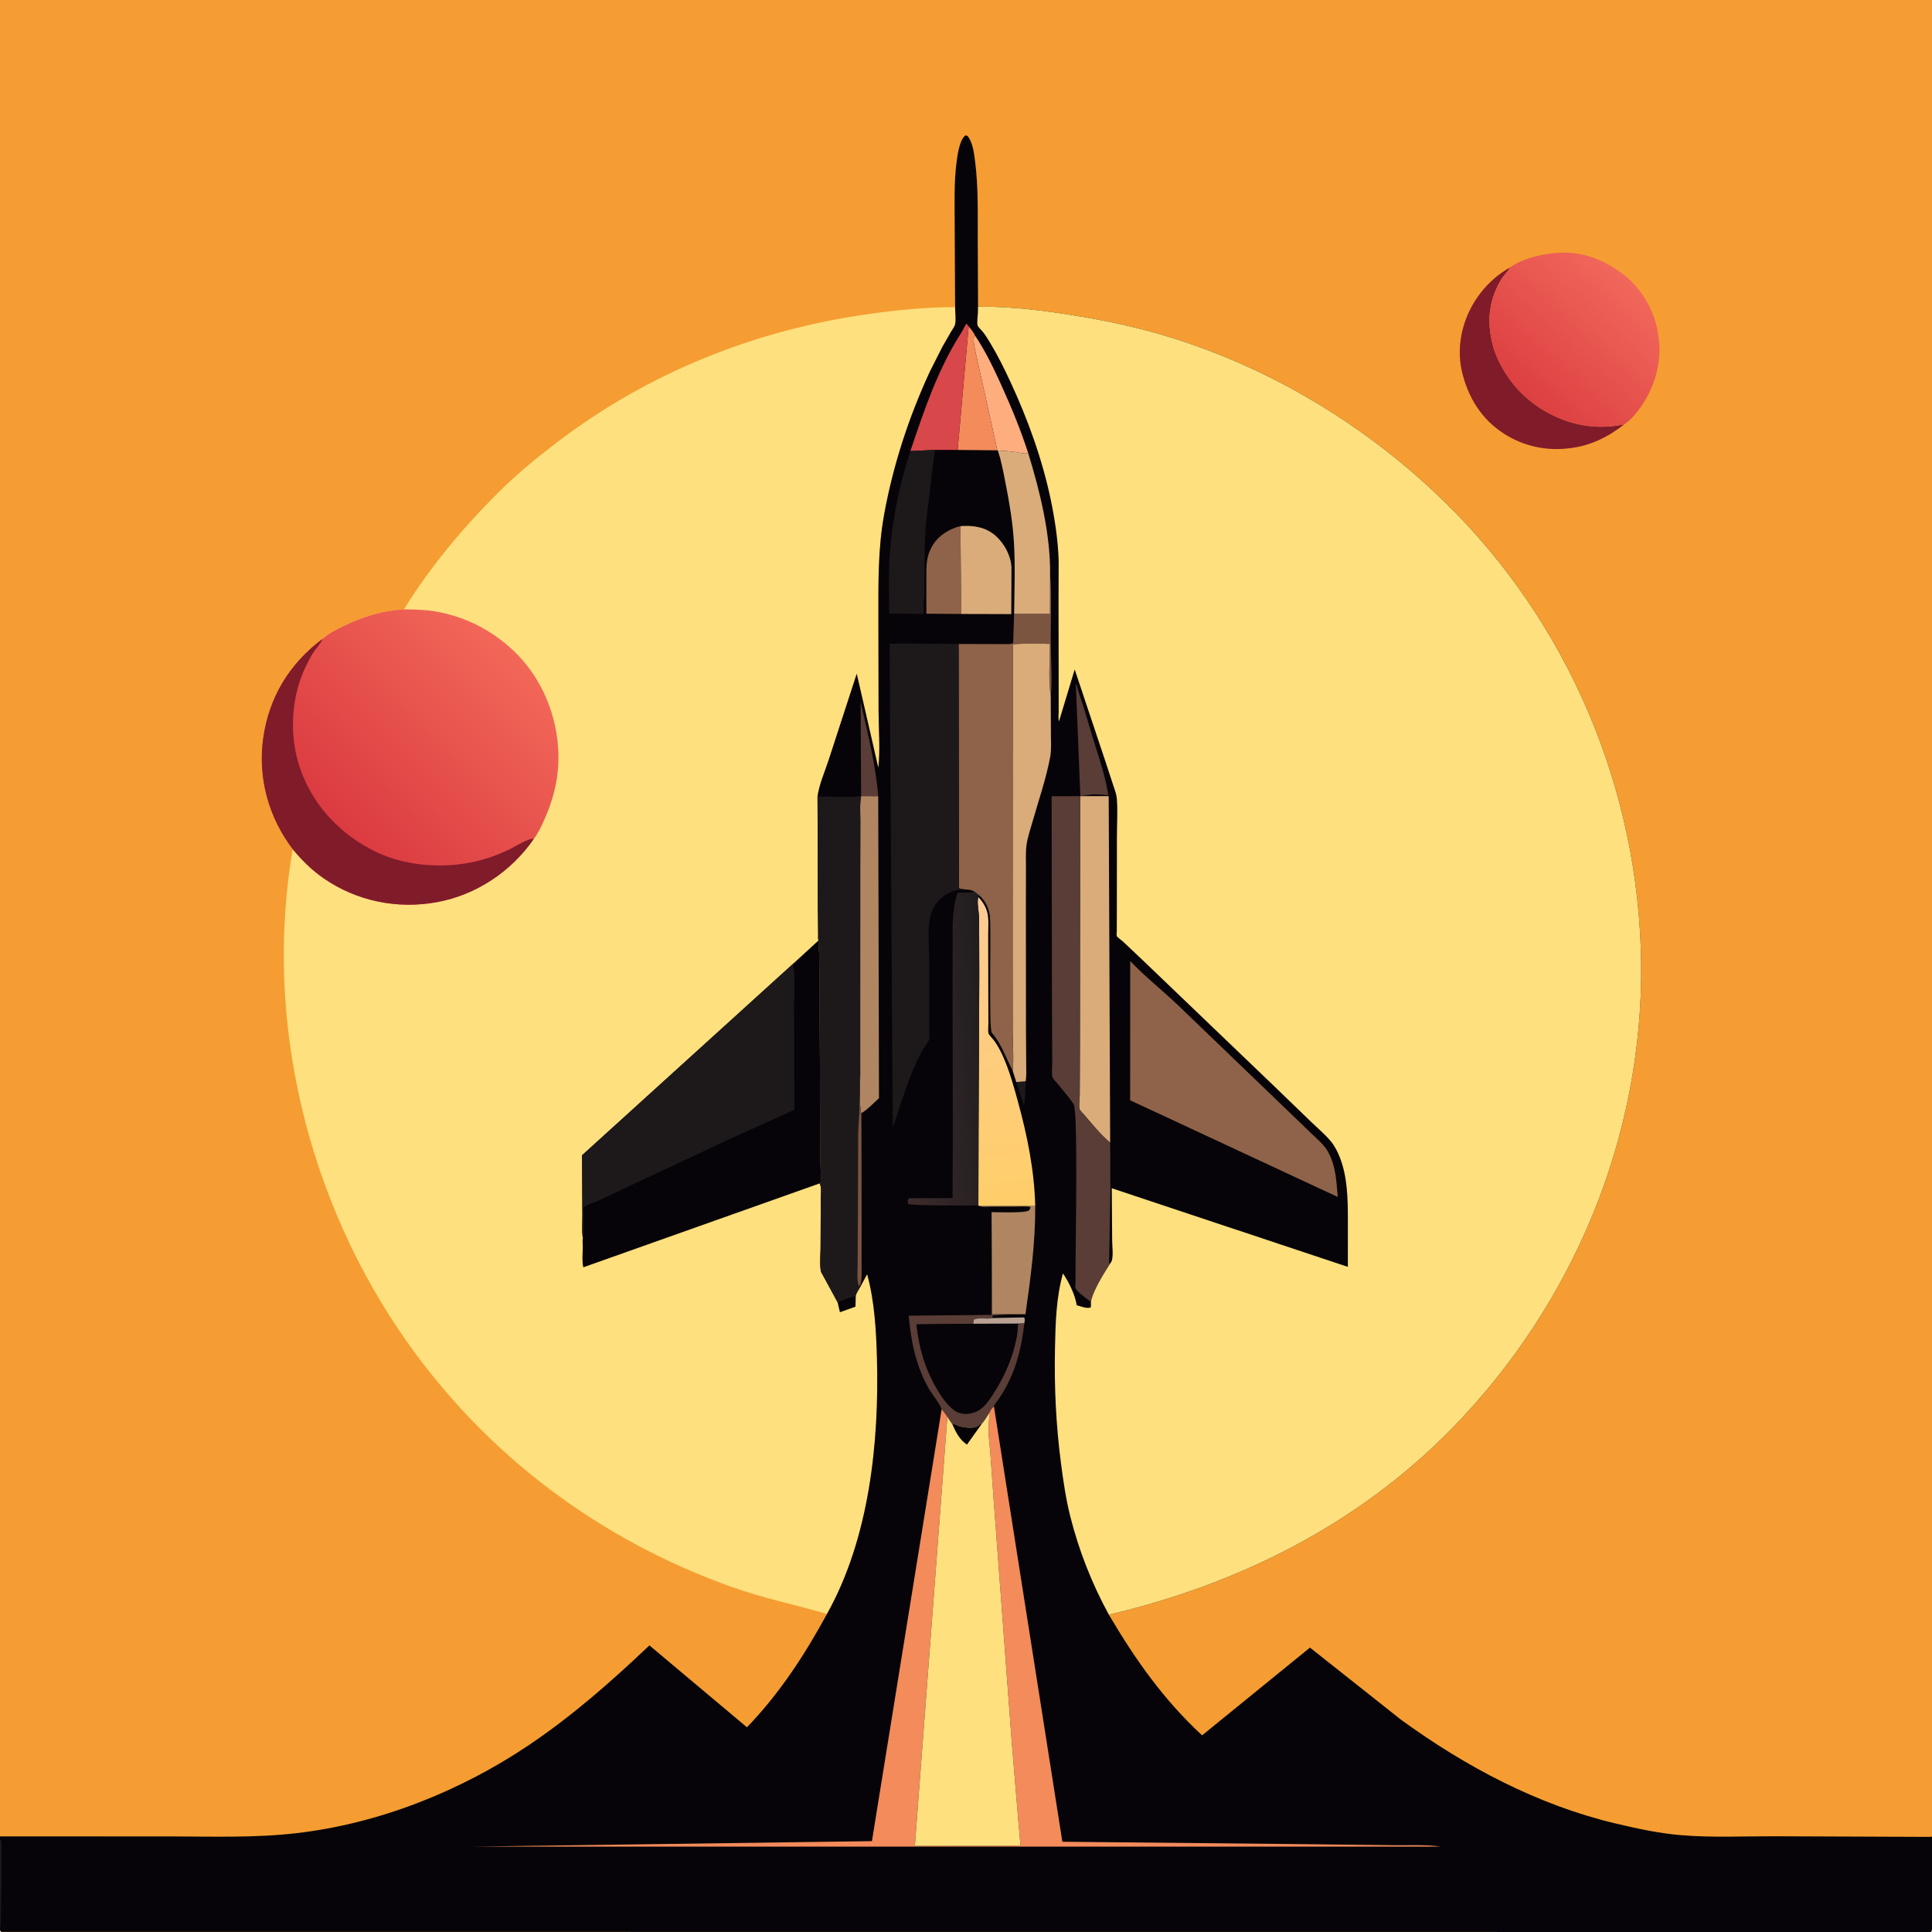 <svg version="1.1" xmlns="http://www.w3.org/2000/svg" style="display: block;" viewBox="0 0 2048 2048" width="1024" height="1024">
<defs>
	<linearGradient id="Gradient1" gradientUnits="userSpaceOnUse" x1="1615.62" y1="417.001" x2="1725.26" y2="296.889">
		<stop class="stop0" offset="0" stop-opacity="1" stop-color="rgb(221,64,66)"/>
		<stop class="stop1" offset="1" stop-opacity="1" stop-color="rgb(241,103,91)"/>
	</linearGradient>
	<linearGradient id="Gradient2" gradientUnits="userSpaceOnUse" x1="360.82" y1="875.808" x2="543.723" y2="691.685">
		<stop class="stop0" offset="0" stop-opacity="1" stop-color="rgb(219,59,65)"/>
		<stop class="stop1" offset="1" stop-opacity="1" stop-color="rgb(242,103,88)"/>
	</linearGradient>
	<linearGradient id="Gradient3" gradientUnits="userSpaceOnUse" x1="1067.39" y1="1277.67" x2="1047.15" y2="954.427">
		<stop class="stop0" offset="0" stop-opacity="1" stop-color="rgb(255,206,105)"/>
		<stop class="stop1" offset="1" stop-opacity="1" stop-color="rgb(253,203,148)"/>
	</linearGradient>
	<linearGradient id="Gradient4" gradientUnits="userSpaceOnUse" x1="1048.03" y1="1109.64" x2="950.513" y2="1118.07">
		<stop class="stop0" offset="0" stop-opacity="1" stop-color="rgb(32,29,31)"/>
		<stop class="stop1" offset="1" stop-opacity="1" stop-color="rgb(61,43,43)"/>
	</linearGradient>
</defs>
<path transform="translate(0,0)" fill="rgb(245,157,50)" d="M -0 1946.66 L 0 -0 L 2048 0 L 2048 1946.82 L 2048.01 2022.45 C 2048.01 2027.9 2049.69 2043.71 2047 2048 L 1.125 2047.88 L 0 2046 L 0 1949.85 L -0 1946.66 z"/>
<path transform="translate(0,0)" fill="rgb(128,27,42)" d="M 1600.69 283.502 L 1600.18 284.53 C 1597.93 288.489 1594.24 291.602 1591.83 295.558 C 1578.42 317.525 1575.93 339.461 1582.1 364.468 C 1583.45 369.91 1585.32 375.222 1587.64 380.315 C 1601.55 410.717 1625.54 432.975 1656.9 444.863 C 1677.94 452.841 1699.89 454.444 1721.92 449.712 C 1705.39 462.783 1686.61 472.27 1665.47 474.927 L 1664 475.105 C 1639.56 478.254 1615.77 473.273 1594.92 460.135 C 1570.66 444.844 1556.26 421.563 1549.73 394 C 1546.1 378.67 1546.84 362.141 1551.07 347 C 1558.5 320.349 1576.56 296.997 1600.69 283.502 z"/>
<path transform="translate(0,0)" fill="url(#Gradient1)" d="M 1600.69 283.502 C 1617.8 271.035 1650.15 265.544 1670.79 268.643 L 1678.02 270.043 C 1691.84 272.96 1704.57 279.524 1716.12 287.5 L 1717.71 288.582 C 1738.15 302.816 1752.89 326.768 1757.25 351.234 L 1758.3 358.336 C 1762.15 385.452 1752.72 414.833 1735.78 436.168 C 1732.06 440.858 1726.95 446.492 1721.92 449.712 C 1699.89 454.444 1677.94 452.841 1656.9 444.863 C 1625.54 432.975 1601.55 410.717 1587.64 380.315 C 1585.32 375.222 1583.45 369.91 1582.1 364.468 C 1575.93 339.461 1578.42 317.525 1591.83 295.558 C 1594.24 291.602 1597.93 288.489 1600.18 284.53 L 1600.69 283.502 z"/>
<path transform="translate(0,0)" fill="rgb(254,224,126)" d="M 428.154 645.933 C 456.421 600.372 490.647 559.486 528.62 521.741 C 547.893 502.584 568.57 485.585 590.155 469.112 C 687.546 394.784 800.939 349.561 922 332.706 C 951.695 328.572 982.437 325.487 1012.46 325.591 C 1012.51 330.983 1013.56 338.665 1012.46 343.804 C 1011.93 346.263 1009.42 349.492 1008.14 351.671 L 998.804 367.968 L 985.47 394.375 C 963.296 442.51 946.76 493.067 937.252 545.246 C 930.498 582.311 931.125 618.826 931.128 656.283 L 931.319 754.318 C 931.416 773.829 933.189 794.577 931.068 813.935 L 908.177 714.19 L 878.501 805.355 C 874.486 817.723 868.31 831.507 866.625 844.272 L 867.01 963.04 L 867.302 990.427 C 867.347 991.938 867.017 995.64 867.646 996.966 C 869.343 1021.41 868.82 1046.23 868.911 1070.73 L 869.434 1183.6 L 869.839 1236.28 C 869.875 1240.8 870.935 1248.26 869.979 1252.5 C 869.815 1253.23 869.253 1253.8 868.891 1254.45 C 871.337 1258.49 870.059 1267.02 870.044 1271.94 L 869.873 1322.05 C 869.837 1329.86 868.946 1338.8 870 1346.5 C 870.276 1348.52 871.157 1349.79 872.158 1351.5 L 887.882 1380.39 C 893.423 1376.74 900.802 1374.99 907.171 1373.27 L 907.754 1371.47 C 909.225 1368.28 911.536 1364.99 913.172 1361.75 L 919.223 1350.73 C 926.953 1379.06 928.768 1409.64 929.586 1438.92 C 932.112 1529.34 921.473 1630.7 876.67 1710.8 C 843.056 1701.1 809.01 1694.1 775.922 1682.33 C 636.4 1632.69 517.269 1543.78 431.689 1422.76 C 326.055 1273.37 279.194 1081.16 310.283 900.152 C 284.706 866.534 273.137 824.641 278.979 782.656 C 285.01 739.308 306.588 703.722 341.655 677.372 C 348.287 671.422 357.133 666.996 365.118 663.182 C 385.729 653.335 405.223 647.343 428.154 645.933 z"/>
<path transform="translate(0,0)" fill="rgb(6,4,8)" d="M 887.882 1380.39 C 893.423 1376.74 900.802 1374.99 907.171 1373.27 L 906.835 1385.12 L 890.345 1391.02 L 887.882 1380.39 z"/>
<path transform="translate(0,0)" fill="rgb(6,4,8)" d="M 867.646 996.966 C 869.343 1021.41 868.82 1046.23 868.911 1070.73 L 869.434 1183.6 L 869.839 1236.28 C 869.875 1240.8 870.935 1248.26 869.979 1252.5 C 869.815 1253.23 869.253 1253.8 868.891 1254.45 L 618.345 1343.4 C 616.7 1336.86 617.818 1327.82 617.78 1320.9 C 617.767 1318.46 617.256 1314.79 617.843 1312.46 C 616.624 1304.62 617.385 1295.69 617.346 1287.72 L 617.018 1224.63 L 840.593 1021.76 L 867.646 996.966 z"/>
<path transform="translate(0,0)" fill="rgb(29,25,27)" d="M 617.843 1312.46 C 616.624 1304.62 617.385 1295.69 617.346 1287.72 L 617.018 1224.63 L 840.593 1021.76 C 843.281 1033.42 841.827 1047.67 841.845 1059.65 L 841.876 1129.5 L 841.976 1160.21 C 841.995 1165.44 842.61 1171.5 841.73 1176.61 L 769.389 1209.35 L 661.848 1259.74 L 632.918 1273.32 C 628.389 1275.33 622.16 1276.85 618.363 1279.95 C 618.372 1290.33 619.508 1302.3 617.843 1312.46 z"/>
<path transform="translate(0,0)" fill="url(#Gradient2)" d="M 428.154 645.933 C 438.925 646.107 449.536 646.219 460.201 647.93 C 494.197 653.385 525.443 669.95 549.261 694.689 C 577.738 724.266 592.946 766.008 591.933 806.884 C 591.391 828.763 585.861 849.244 576.89 869.1 C 573.857 875.816 570.456 883.432 565.883 889.24 C 541.859 924.033 504.574 948.765 462.951 956.352 C 421.162 963.97 378.197 955.272 343.152 931.077 C 330.613 922.42 319.976 911.853 310.283 900.152 C 284.706 866.534 273.137 824.641 278.979 782.656 C 285.01 739.308 306.588 703.722 341.655 677.372 C 348.287 671.422 357.133 666.996 365.118 663.182 C 385.729 653.335 405.223 647.343 428.154 645.933 z"/>
<path transform="translate(0,0)" fill="rgb(128,27,42)" d="M 341.655 677.372 L 341.261 678.543 C 339.523 682.642 335.847 686.434 333.261 690.078 C 330.062 694.585 327.568 699.661 325.083 704.584 C 308.253 737.939 306.009 780.006 318.345 815.189 C 332.172 854.623 361.582 885.348 399.102 903.273 C 435.424 920.625 483.357 921.782 521.146 908.222 C 527.618 905.9 534.004 903.248 540.212 900.292 C 545.845 897.611 560.274 888.281 565.883 889.24 C 541.859 924.033 504.574 948.765 462.951 956.352 C 421.162 963.97 378.197 955.272 343.152 931.077 C 330.613 922.42 319.976 911.853 310.283 900.152 C 284.706 866.534 273.137 824.641 278.979 782.656 C 285.01 739.308 306.588 703.722 341.655 677.372 z"/>
<path transform="translate(0,0)" fill="rgb(6,4,8)" d="M 1012.46 325.591 L 1011.99 235.458 C 1011.99 214.791 1011.26 193.489 1013.87 172.943 C 1014.89 164.897 1016.9 148.505 1023.4 143.5 L 1025.5 144.036 C 1031.17 150.616 1032.48 162.149 1033.58 170.561 C 1037.15 197.999 1036.37 225.938 1036.45 253.548 L 1036.76 325.076 C 1071.27 324.651 1107.65 329.28 1141.65 334.884 C 1175.98 340.543 1209.71 347.89 1242.94 358.311 C 1351.19 392.261 1450.23 452.888 1531.28 531.948 C 1662.66 660.107 1737.39 837.098 1739.66 1020.35 C 1741.95 1205.29 1667.48 1383.26 1538.41 1514.96 C 1439.1 1616.28 1312.61 1679.39 1175.43 1711.62 C 1203.67 1759.46 1233.29 1801.58 1274.28 1839.54 L 1388.61 1746.52 L 1485.01 1822.88 C 1553.5 1872.73 1630.15 1913.48 1713 1933.07 C 1735.73 1938.44 1758.86 1943.47 1782.19 1945.38 C 1814.44 1948.04 1847.65 1946.51 1880 1946.51 L 2046.08 1947.16 L 2048 1946.82 L 2048.01 2022.45 C 2048.01 2027.9 2049.69 2043.71 2047 2048 L 1.125 2047.88 L 0 2046 L 0 1949.85 L -0 1946.66 L 180.787 1946.67 C 225.018 1946.76 269.616 1948.35 313.633 1943.31 C 401.384 1933.26 487.601 1899 560.679 1849.84 C 606.529 1819 648.424 1782.17 688.399 1744.18 L 791.796 1830.99 C 826.393 1795.12 852.901 1754.39 876.67 1710.8 C 921.473 1630.7 932.112 1529.34 929.586 1438.92 C 928.768 1409.64 926.953 1379.06 919.223 1350.73 L 913.172 1361.75 C 911.536 1364.99 909.225 1368.28 907.754 1371.47 L 907.171 1373.27 C 900.802 1374.99 893.423 1376.74 887.882 1380.39 L 872.158 1351.5 C 871.157 1349.79 870.276 1348.52 870 1346.5 C 868.946 1338.8 869.837 1329.86 869.873 1322.05 L 870.044 1271.94 C 870.059 1267.02 871.337 1258.49 868.891 1254.45 C 869.253 1253.8 869.815 1253.23 869.979 1252.5 C 870.935 1248.26 869.875 1240.8 869.839 1236.28 L 869.434 1183.6 L 868.911 1070.73 C 868.82 1046.23 869.343 1021.41 867.646 996.966 C 867.017 995.64 867.347 991.938 867.302 990.427 L 867.01 963.04 L 866.625 844.272 C 868.31 831.507 874.486 817.723 878.501 805.355 L 908.177 714.19 L 931.068 813.935 C 933.189 794.577 931.416 773.829 931.319 754.318 L 931.128 656.283 C 931.125 618.826 930.498 582.311 937.252 545.246 C 946.76 493.067 963.296 442.51 985.47 394.375 L 998.804 367.968 L 1008.14 351.671 C 1009.42 349.492 1011.93 346.263 1012.46 343.804 C 1013.56 338.665 1012.51 330.983 1012.46 325.591 z"/>
<path transform="translate(0,0)" fill="rgb(29,25,27)" d="M 0 1949.85 C 0.43 1950.41 1.059 1950.86 1.29 1951.53 C 2.35 1954.6 1.126 2036.86 0.405 2043.47 L 0 2046 L 0 1949.85 z"/>
<path transform="translate(0,0)" fill="rgb(29,25,27)" d="M 1087.29 1146.16 C 1086.77 1154.34 1087.03 1163.55 1085.36 1171.53 L 1077.29 1147.01 L 1087.29 1146.16 z"/>
<path transform="translate(0,0)" fill="rgb(89,61,54)" d="M 912.809 843.919 L 912.292 743.752 C 919.594 776.693 928.291 810.392 930.954 844.08 L 912.809 843.919 z"/>
<path transform="translate(0,0)" fill="rgb(124,85,65)" d="M 1113.16 608.489 C 1114.98 632.353 1113.68 656.877 1113.79 680.82 C 1113.88 699.501 1115.6 719.746 1113.85 738.278 C 1111.11 720.781 1112.99 700.396 1112.98 682.592 C 1100.3 682.154 1086.13 681.752 1073.56 683.145 C 1071.62 683.332 1070.13 683.085 1068.21 682.794 C 1070.44 682.65 1072.06 682.643 1074.02 681.5 L 1075.01 650.64 L 1112.98 650.622 L 1113.16 608.489 z"/>
<path transform="translate(0,0)" fill="rgb(89,61,54)" d="M 1140.43 725.5 L 1141.45 726.218 C 1143.17 734.555 1146.44 742.386 1148.95 750.5 L 1159.73 786.419 C 1165.62 805.011 1171.91 823.612 1174.81 842.96 C 1168.52 842.374 1160.4 841.449 1154.25 842.623 C 1151.24 843.197 1148.26 843.405 1145.21 843.651 L 1140.43 725.5 z"/>
<path transform="translate(0,0)" fill="rgb(254,173,127)" d="M 1033.57 355.663 C 1045.03 372.851 1053.76 391.234 1062.23 410 C 1072.56 432.867 1082.13 456.112 1089.84 480.004 C 1086.9 481.649 1080.77 479.827 1077.52 479.347 C 1070.92 478.375 1064.44 477.878 1057.79 477.633 L 1057.23 477.352 L 1053.92 462.308 L 1039.64 398.158 L 1033.58 370.884 C 1032.93 367.391 1031.82 362.529 1032.21 359 C 1032.36 357.589 1032.86 356.854 1033.57 355.663 z"/>
<path transform="translate(0,0)" fill="rgb(243,139,91)" d="M 1026.85 345.843 C 1029 348.835 1032.19 352.299 1033.57 355.663 C 1032.86 356.854 1032.36 357.589 1032.21 359 C 1031.82 362.529 1032.93 367.391 1033.58 370.884 L 1039.64 398.158 L 1053.92 462.308 L 1057.23 477.352 L 1015.15 476.96 L 1026.85 345.843 z"/>
<path transform="translate(0,0)" fill="rgb(89,61,54)" d="M 1051.17 1298.65 L 1051.85 1393.12 L 1069.52 1393.13 L 1052.21 1394.54 L 1052 1397.19 L 1050.51 1397.5 C 1045.85 1398.4 1035.38 1396.33 1032.26 1399 L 1031.63 1403.22 L 971.525 1403.92 C 974.238 1428.62 980.558 1450.81 993.207 1472.3 C 998.056 1480.54 1003.8 1488.95 1011.45 1494.86 C 1015.99 1498.37 1022.85 1499.32 1028.36 1498.32 C 1040.2 1496.16 1046.08 1487.97 1052.23 1478.51 C 1064.7 1459.36 1073.04 1440.33 1077.64 1417.8 C 1078.64 1412.9 1078.32 1407.66 1079.34 1403.03 L 1085.85 1402.68 C 1082.16 1434.87 1074.32 1462.38 1054.66 1488.63 C 1053.76 1489.84 1054.07 1489.42 1053.66 1491.2 C 1050.7 1492.95 1050.17 1494.96 1048.57 1497.95 C 1046.08 1501.78 1043.74 1506.09 1040.64 1509.43 L 1039.36 1509.53 C 1037.87 1510.89 1036.76 1511.85 1034.84 1512.59 C 1029.9 1514.52 1019.25 1513.17 1014.6 1510.93 C 1013.11 1510.21 1012.36 1509.83 1010.64 1509.56 L 1009.35 1509.44 C 1009 1509.36 1004.77 1502.77 1004.25 1502 C 1002.58 1499.11 1000.22 1496.41 998.204 1493.75 C 995.027 1486.06 988.295 1478.64 984.108 1471.16 C 970.567 1447 965.804 1421.95 963.199 1394.64 L 1050.9 1393.87 L 1051.17 1298.65 z"/>
<path transform="translate(0,0)" fill="rgb(143,99,73)" d="M 1019.1 650.832 L 981.991 650.546 L 981.959 615.765 C 981.987 601.612 981.071 590.331 988.916 577.675 C 995.413 567.194 1006.32 560.691 1018.05 557.7 L 1019.1 650.832 z"/>
<path transform="translate(0,0)" fill="rgb(216,71,74)" d="M 965.011 478.138 C 979.76 434.664 994.009 391.548 1019.08 352.619 C 1021.07 349.529 1022.29 345.862 1024.5 343.007 L 1026.85 345.843 L 1015.15 476.96 L 990.9 476.944 L 965.011 478.138 z"/>
<path transform="translate(0,0)" fill="rgb(217,172,122)" d="M 1018.05 557.7 C 1031.59 556.717 1044.8 558.577 1055.35 567.892 C 1064.59 576.051 1071.62 588.994 1072.21 601.447 L 1072.01 650.979 L 1019.1 650.832 L 1018.05 557.7 z"/>
<path transform="translate(0,0)" fill="rgb(176,134,98)" d="M 1037.12 1277.94 L 1097.38 1278.34 C 1097.56 1317.41 1092.54 1354.52 1087.01 1393.11 L 1069.52 1393.13 L 1051.85 1393.12 L 1051.17 1298.65 L 1051.12 1284.93 C 1058.33 1284.92 1085.62 1286.18 1090.55 1283.21 C 1091.85 1282.42 1091.97 1280.84 1092.44 1279.5 C 1087.82 1278.44 1082.44 1279.02 1077.69 1279.03 L 1051.19 1279.02 C 1047.29 1279.02 1041.86 1279.73 1038.18 1278.44 L 1037.12 1277.94 z"/>
<path transform="translate(0,0)" fill="rgb(29,25,27)" d="M 979.948 633.163 C 978.427 637.473 979.384 646 979.288 650.805 L 942.6 650.393 C 942.35 628.692 941.783 606.1 943.432 584.489 C 946.136 549.051 953.991 511.958 965.011 478.138 L 990.9 476.944 L 981.429 555.93 C 979.553 581.849 980.116 607.247 979.948 633.163 z"/>
<path transform="translate(0,0)" fill="rgb(217,172,122)" d="M 1057.79 477.633 C 1064.44 477.878 1070.92 478.375 1077.52 479.347 C 1080.77 479.827 1086.9 481.649 1089.84 480.004 C 1102.33 520.547 1113.52 565.819 1113.16 608.489 L 1112.98 650.622 L 1075.01 650.64 C 1075.27 625.257 1076.33 599.874 1074.79 574.514 C 1073.55 553.961 1070.06 533.182 1066.08 513 C 1063.74 501.157 1061.61 489.105 1057.79 477.633 z"/>
<path transform="translate(0,0)" fill="rgb(176,134,98)" d="M 912.809 843.919 L 930.954 844.08 L 931.754 1164.14 C 925.881 1169.44 919.836 1175.97 913.088 1180.05 C 910.426 1175.8 912.157 1141.12 911.847 1133.8 L 911.892 924.247 L 912.004 871.049 C 912.038 862.296 911.17 852.451 912.809 843.919 z"/>
<path transform="translate(0,0)" fill="rgb(6,4,8)" d="M 1052 1397.19 L 1085.68 1396.5 C 1086.76 1398.65 1086.2 1400.4 1085.85 1402.68 L 1079.34 1403.03 C 1078.32 1407.66 1078.64 1412.9 1077.64 1417.8 C 1073.04 1440.33 1064.7 1459.36 1052.23 1478.51 C 1046.08 1487.97 1040.2 1496.16 1028.36 1498.32 C 1022.85 1499.32 1015.99 1498.37 1011.45 1494.86 C 1003.8 1488.95 998.056 1480.54 993.207 1472.3 C 980.558 1450.81 974.238 1428.62 971.525 1403.92 L 1031.63 1403.22 L 1032.26 1399 C 1035.38 1396.33 1045.85 1398.4 1050.51 1397.5 L 1052 1397.19 z"/>
<path transform="translate(0,0)" fill="rgb(185,162,147)" d="M 1052 1397.19 L 1085.68 1396.5 C 1086.76 1398.65 1086.2 1400.4 1085.85 1402.68 L 1079.34 1403.03 L 1031.63 1403.22 L 1032.26 1399 C 1035.38 1396.33 1045.85 1398.4 1050.51 1397.5 L 1052 1397.19 z"/>
<path transform="translate(0,0)" fill="url(#Gradient3)" d="M 1037.11 951.01 C 1041.54 955.538 1045.03 961.152 1046.58 967.344 C 1048.4 974.581 1047.49 983.546 1047.51 991.034 L 1047.6 1037.87 L 1047.73 1084.56 C 1047.76 1086.79 1047.14 1093.83 1047.91 1095.54 C 1049.08 1098.14 1052.75 1101.47 1054.5 1103.97 C 1058.29 1109.41 1061.32 1115.43 1063.96 1121.5 C 1070.45 1136.38 1074.88 1152.61 1079.18 1168.25 C 1089.06 1204.18 1096.48 1241.01 1097.38 1278.34 L 1037.12 1277.94 L 1037.31 1198.42 L 1038.07 1034.4 L 1037.89 972.904 C 1037.77 967.102 1035.25 956.039 1037.11 951.01 z"/>
<path transform="translate(0,0)" fill="url(#Gradient4)" d="M 1033.46 945.43 L 1037.29 948.5 C 1036.83 950.349 1036.81 949.511 1037.11 951.01 C 1035.25 956.039 1037.77 967.102 1037.89 972.904 L 1038.07 1034.4 L 1037.31 1198.42 L 1037.12 1277.94 C 1025.18 1277.54 967.137 1278.5 962.5 1276.1 C 962.246 1273.23 961.735 1272.54 963.5 1270.16 L 1009.76 1270.01 L 1010.02 1200.67 L 1009.78 1055.35 L 1009.84 1002.69 C 1009.87 982.959 1008.93 965.208 1015.12 946.185 C 1020.94 946.157 1026.89 946.37 1032.65 945.555 L 1033.46 945.43 z"/>
<path transform="translate(0,0)" fill="rgb(217,172,122)" d="M 1073.56 683.145 C 1086.13 681.752 1100.3 682.154 1112.98 682.592 C 1112.99 700.396 1111.11 720.781 1113.85 738.278 L 1114.01 777.843 C 1114.03 785.923 1114.68 794.559 1113.22 802.517 C 1109.05 825.244 1100.86 848.587 1094.58 870.881 C 1092.32 878.909 1089.24 887.553 1088.16 895.777 C 1087.13 903.647 1087.59 912.029 1087.57 919.974 L 1087.48 958.482 L 1087.58 1090.99 L 1087.83 1128.24 C 1087.8 1134 1088.24 1140.5 1087.29 1146.16 L 1077.29 1147.01 L 1073.45 1134.83 C 1074.85 1122.07 1073.54 1108.34 1073.5 1095.46 L 1073.39 1013.74 L 1073.49 809.144 L 1073.56 683.145 z"/>
<path transform="translate(0,0)" fill="rgb(217,172,122)" d="M 1144.98 843.94 L 1175.27 843.965 L 1176.83 1211.22 L 1175.33 1210.01 C 1166.4 1202.26 1157.37 1191.27 1149.67 1182.2 C 1148.55 1180.88 1144.82 1177.22 1144.36 1175.73 C 1143.35 1172.5 1144.52 1164.42 1144.55 1160.62 L 1144.75 1110.68 L 1144.98 843.94 z"/>
<path transform="translate(0,0)" fill="rgb(89,61,54)" d="M 1156.11 1386.09 L 1155.71 1379.5 L 1151.75 1376.5 C 1148.77 1374.29 1141.49 1369.02 1140.03 1365.41 C 1139.55 1364.23 1140.1 1359.47 1140.11 1358.01 L 1140.16 1336.99 C 1140.21 1313.94 1142.77 1177.56 1138.11 1170.51 C 1133.09 1162.89 1126.48 1155.56 1120.75 1148.39 C 1119.6 1146.95 1116.36 1143.78 1115.79 1142.2 C 1114.52 1138.66 1115.49 1130.11 1115.43 1126.01 L 1115.12 1063.38 L 1114.75 844.031 L 1144.98 843.94 L 1144.75 1110.68 L 1144.55 1160.62 C 1144.52 1164.42 1143.35 1172.5 1144.36 1175.73 C 1144.82 1177.22 1148.55 1180.88 1149.67 1182.2 C 1157.37 1191.27 1166.4 1202.26 1175.33 1210.01 L 1176.83 1211.22 L 1177.05 1261.53 L 1175.67 1338.81 L 1176.51 1339.91 C 1169.65 1350.86 1160.81 1364.68 1157.08 1377.07 C 1156.21 1379.99 1157.05 1383.44 1156.11 1386.09 z"/>
<path transform="translate(0,0)" fill="rgb(143,99,73)" d="M 1016.2 682.637 L 1068.21 682.794 C 1070.13 683.085 1071.62 683.332 1073.56 683.145 L 1073.49 809.144 L 1073.39 1013.74 L 1073.5 1095.46 C 1073.54 1108.34 1074.85 1122.07 1073.45 1134.83 C 1066.11 1121.08 1061.75 1106.67 1051.34 1094.72 C 1048 1090.89 1050.97 987.11 1049.29 971.176 C 1048.34 962.245 1044.3 954.165 1037.29 948.5 L 1033.46 945.43 C 1030.19 943.448 1028.17 943.083 1024.37 942.941 C 1021.72 942.695 1018.83 942.792 1016.56 941.262 L 1016.2 682.637 z"/>
<path transform="translate(0,0)" fill="rgb(143,99,73)" d="M 1198.07 1018.75 C 1213.83 1035.29 1232.19 1049.8 1248.76 1065.59 L 1355.98 1168.67 L 1389.17 1200.61 C 1395.24 1206.51 1403.2 1213.01 1407.43 1220.35 C 1415.94 1235.14 1416.7 1252.24 1418.04 1268.82 L 1198.01 1166.34 L 1198.07 1018.75 z"/>
<path transform="translate(0,0)" fill="rgb(29,25,27)" d="M 866.625 844.272 C 881.601 844.231 898.013 845.594 912.809 843.919 C 911.17 852.451 912.038 862.296 912.004 871.049 L 911.892 924.247 L 911.847 1133.8 C 912.157 1141.12 910.426 1175.8 913.088 1180.05 L 913.315 1299.51 L 913.271 1340.65 C 913.215 1347.3 913.888 1355.17 911.958 1361.53 L 913.172 1361.75 C 911.536 1364.99 909.225 1368.28 907.754 1371.47 L 907.171 1373.27 C 900.802 1374.99 893.423 1376.74 887.882 1380.39 L 872.158 1351.5 C 871.157 1349.79 870.276 1348.52 870 1346.5 C 868.946 1338.8 869.837 1329.86 869.873 1322.05 L 870.044 1271.94 C 870.059 1267.02 871.337 1258.49 868.891 1254.45 C 869.253 1253.8 869.815 1253.23 869.979 1252.5 C 870.935 1248.26 869.875 1240.8 869.839 1236.28 L 869.434 1183.6 L 868.911 1070.73 C 868.82 1046.23 869.343 1021.41 867.646 996.966 C 867.017 995.64 867.347 991.938 867.302 990.427 L 867.01 963.04 L 866.625 844.272 z"/>
<path transform="translate(0,0)" fill="rgb(124,85,65)" d="M 911.847 1133.8 C 912.157 1141.12 910.426 1175.8 913.088 1180.05 L 913.315 1299.51 L 913.271 1340.65 C 913.215 1347.3 913.888 1355.17 911.958 1361.53 L 910.593 1363.4 C 908.088 1358.02 909.116 1347.22 909.131 1341.11 L 909.422 1292.99 L 909.74 1200.05 L 910.949 1178.83 L 911.847 1133.8 z"/>
<path transform="translate(0,0)" fill="rgb(29,25,27)" d="M 952.652 682.118 L 1016.2 682.637 L 1016.56 941.262 C 1018.83 942.792 1021.72 942.695 1024.37 942.941 C 1017.76 943.495 1013.57 942.8 1007.25 945.765 C 997.271 950.448 990.51 958.048 987.045 968.5 C 982.562 982.019 984.917 1001.5 984.949 1015.76 L 985.025 1080.56 L 985.042 1095.33 C 985.043 1096.78 985.488 1100.3 985.049 1101.6 C 984.147 1104.28 980.847 1108.25 979.361 1110.86 C 975.427 1117.78 971.931 1124.69 968.749 1131.98 C 959.827 1152.44 953.781 1174.26 946.357 1195.31 L 943.038 682.51 L 950.917 682.314 L 952.652 682.118 z"/>
<path transform="translate(0,0)" fill="rgb(243,139,91)" d="M 1048.57 1497.95 C 1050.17 1494.96 1050.7 1492.95 1053.66 1491.2 L 1126.15 1952.32 L 1384.03 1954.91 L 1478.25 1956.02 C 1494.38 1956.25 1511.57 1955.15 1527.5 1957.53 L 501.51 1957.5 L 924.283 1951.69 L 998.204 1493.75 C 1000.22 1496.41 1002.58 1499.11 1004.25 1502 L 969.786 1956.69 L 1081.77 1956.42 L 1078.79 1922.15 L 1072.39 1845.35 L 1053.25 1588.74 L 1049.81 1540.54 C 1048.89 1529.23 1046.96 1517.05 1048.36 1505.75 C 1048.7 1503.06 1048.73 1500.65 1048.57 1497.95 z"/>
<path transform="translate(0,0)" fill="rgb(254,224,126)" d="M 1048.57 1497.95 C 1048.73 1500.65 1048.7 1503.06 1048.36 1505.75 C 1046.96 1517.05 1048.89 1529.23 1049.81 1540.54 L 1053.25 1588.74 L 1072.39 1845.35 L 1078.79 1922.15 L 1081.77 1956.42 L 969.786 1956.69 L 1004.25 1502 C 1004.77 1502.77 1009 1509.36 1009.35 1509.44 L 1010.64 1509.56 C 1012.36 1509.83 1013.11 1510.21 1014.6 1510.93 C 1019.25 1513.17 1029.9 1514.52 1034.84 1512.59 C 1036.76 1511.85 1037.87 1510.89 1039.36 1509.53 L 1040.64 1509.43 C 1043.74 1506.09 1046.08 1501.78 1048.57 1497.95 z"/>
<path transform="translate(0,0)" fill="rgb(6,4,8)" d="M 1009.35 1509.44 L 1010.64 1509.56 C 1012.36 1509.83 1013.11 1510.21 1014.6 1510.93 C 1019.25 1513.17 1029.9 1514.52 1034.84 1512.59 C 1036.76 1511.85 1037.87 1510.89 1039.36 1509.53 L 1040.64 1509.43 L 1025.01 1531.36 C 1016.97 1526.01 1013.11 1517.96 1009.35 1509.44 z"/>
<path transform="translate(0,0)" fill="rgb(254,224,126)" d="M 1036.76 325.076 C 1071.27 324.651 1107.65 329.28 1141.65 334.884 C 1175.98 340.543 1209.71 347.89 1242.94 358.311 C 1351.19 392.261 1450.23 452.888 1531.28 531.948 C 1662.66 660.107 1737.39 837.098 1739.66 1020.35 C 1741.95 1205.29 1667.48 1383.26 1538.41 1514.96 C 1439.1 1616.28 1312.61 1679.39 1175.43 1711.62 C 1157.41 1678.65 1143.67 1643.73 1134.5 1607.28 C 1129.82 1588.7 1127.09 1569.66 1124.62 1550.68 C 1119.36 1510.19 1117.44 1469.49 1118.34 1428.67 C 1118.94 1401.6 1119.52 1376.24 1126.76 1349.9 C 1132.78 1358.54 1139.5 1372.22 1141.18 1382.63 L 1141.3 1383.56 C 1146.15 1384.89 1151.2 1387.23 1156.11 1386.09 C 1157.05 1383.44 1156.21 1379.99 1157.08 1377.07 C 1160.81 1364.68 1169.65 1350.86 1176.51 1339.91 C 1177.62 1338.35 1178.36 1337.39 1178.8 1335.5 C 1180.16 1329.59 1178.97 1320.71 1178.93 1314.5 L 1178.53 1259.6 L 1428.79 1342.94 L 1428.8 1291.84 C 1428.75 1270.31 1428.32 1247.76 1420.47 1227.37 C 1418.04 1221.04 1414.95 1214.86 1410.58 1209.63 C 1404.51 1202.37 1396.72 1195.88 1389.89 1189.26 L 1348.84 1149.62 L 1209.13 1015.74 L 1190.16 997.854 C 1188.97 996.789 1184.34 993.49 1183.82 992.244 C 1183.41 991.267 1183.84 988.022 1183.84 986.828 L 1183.89 969.479 L 1183.99 886.148 C 1184 873.04 1184.94 859.281 1183.88 846.288 C 1183.52 841.887 1181.58 837.056 1180.22 832.863 L 1171.88 807.419 L 1139.23 709.664 L 1122.58 764.65 C 1121.63 761.953 1122.24 757.598 1122.24 754.714 L 1122.24 729.883 L 1122.1 640.538 L 1122.23 594.055 C 1121.51 572.728 1118.34 551.378 1114.01 530.5 C 1105.01 487.069 1089.47 444.268 1070.78 404.102 C 1064.32 390.217 1057.49 376.438 1049.53 363.339 C 1047.16 359.439 1044.79 355.495 1041.96 351.904 C 1040.74 350.343 1036.92 346.738 1036.34 345.11 C 1035.34 342.294 1036.56 334.564 1036.63 331.174 L 1036.76 325.076 z"/>
</svg>
